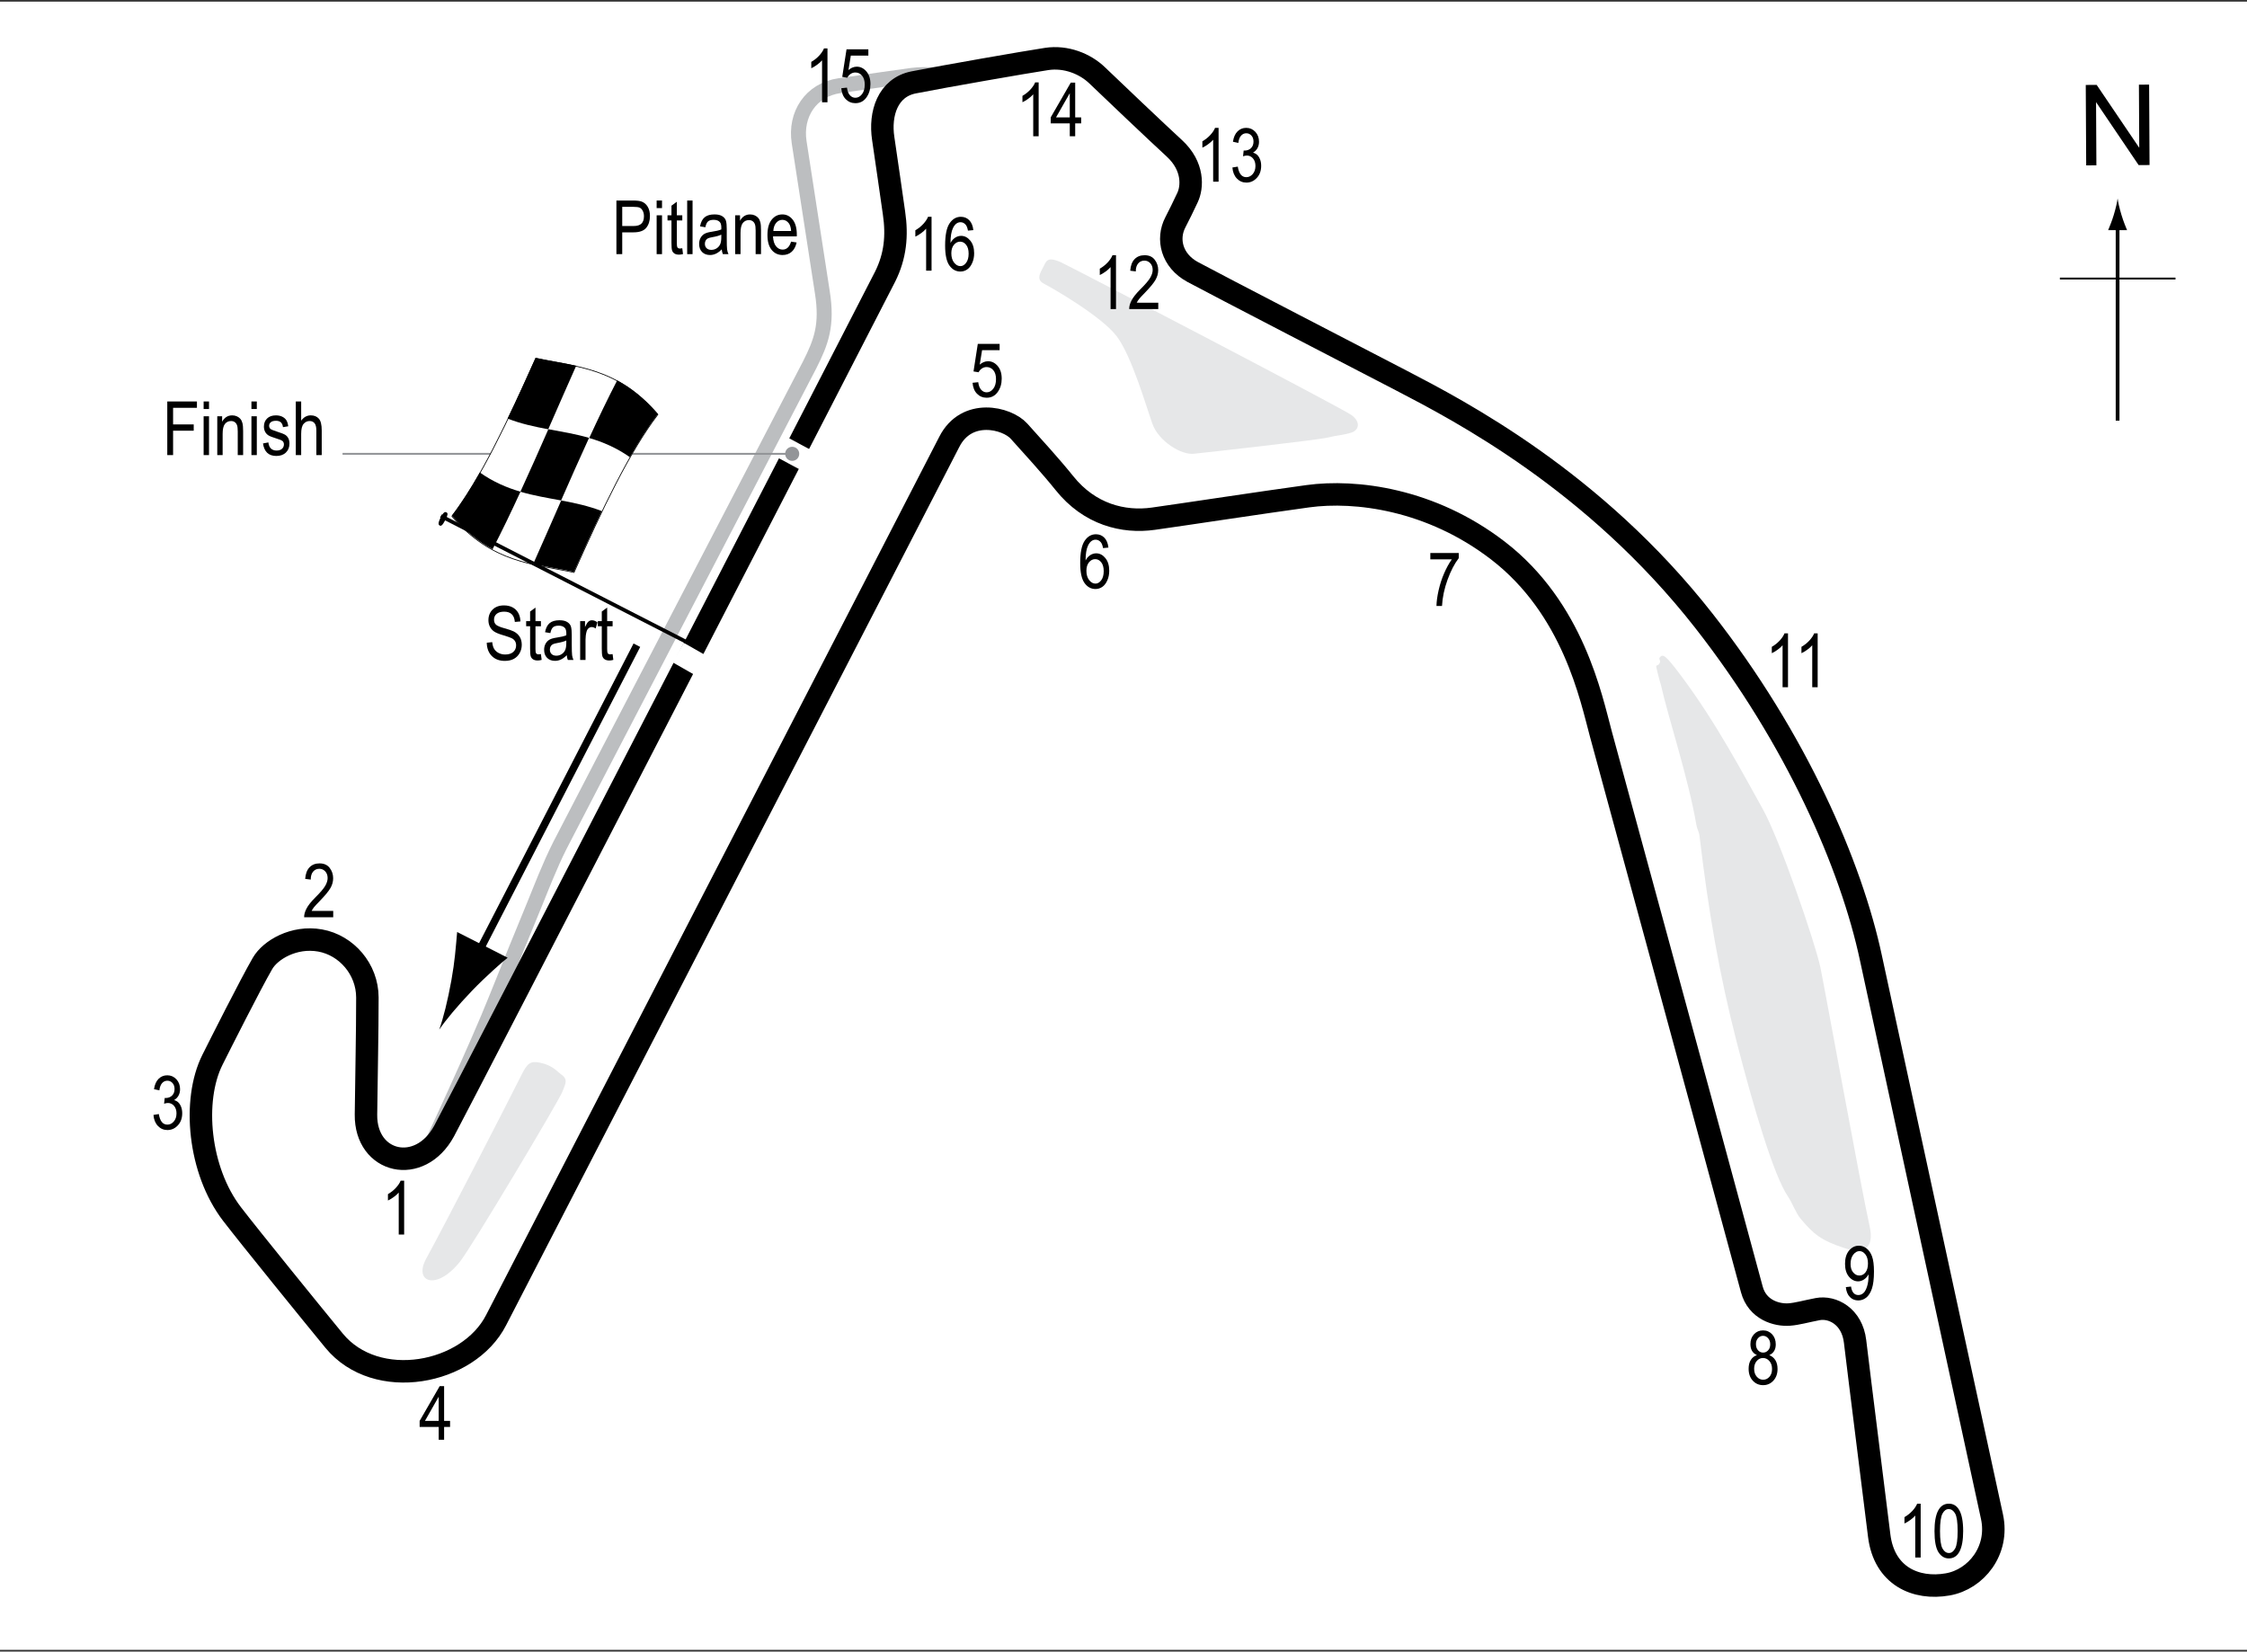 <?xml version="1.0" encoding="UTF-8"?> <svg xmlns="http://www.w3.org/2000/svg" xmlns:xlink="http://www.w3.org/1999/xlink" version="1.1" x="0px" y="0px" width="300px" height="220.5px" viewBox="0 0 300 220.5" xml:space="preserve"><rect x="0" y="0" width="300" height="220.5" fill="#333333" stroke="none"/> <g id="Background"> <rect x="-1.393" y="0.219" fill="#FFFFFF" width="303.067" height="220.051"></rect> </g> <g id="Water"> <path fill="#E6E7E8" d="M141.61,35c1.137,0.494,37.584,19.5,38.834,20.417s1,2,0,2.333s-1.834,0.334-3.167,0.667 s-16.25,2-17.917,2.167s-4.667-1.667-5.5-4s-2.75-9-4.75-11.667s-8.667-6.5-9.667-7s-0.75-1.167-0.25-2.083 S139.693,34.167,141.61,35z"></path> <path fill="#E6E7E8" d="M221.13,89.042c0.229,1.104,0.646,2.5,0.646,2.5c0.931,4.189,3.638,12.325,4.708,18.583 c0.1,0.585,0.352,0.906,0.417,1.458c1.208,10.208,2.668,18.594,4.958,27.5s4.972,17.878,6.833,20.625 c0.568,0.839,1.071,2.238,1.709,3c1.708,2.042,2.722,2.917,5.958,3.958c2.286,0.735,3.959,0.181,3.255-2.96 c-1.13-5.04-6.171-32.724-6.588-34.623c-0.75-3.417-5.418-17.054-7.709-21.125S229.193,96.5,224.277,90 c-1.884-2.491-2.233-2.715-2.646-2.271c-0.291,0.313,0.271,0.479-0.166,0.979C221.352,88.837,221.08,88.796,221.13,89.042z"></path> <path fill="#E6E7E8" d="M69.652,143.458c-2.193,4.386-10.458,20.417-12.75,24.583c-1.717,3.122,1.333,4.375,4.5,0.417 c1.589-1.987,13.158-21.395,13.667-22.667s0.792-1.708-0.263-2.441c-0.445-0.31-1.042-1.137-2.737-1.476 C70.818,141.625,70.402,141.958,69.652,143.458z"></path> </g> <g id="Pitlane"> <path fill="none" stroke="#BCBEC0" stroke-width="2" d="M57.329,153.406c0,0,6.313-13.484,9.031-20.344 c1.373-3.464,3.708-9.188,5.083-12.521c0.683-1.654,1.917-4.914,3.333-7.708c1.625-3.208,32.363-62.23,33.313-64.104 c1.563-3.083,2.392-5.332,1.708-9.667c-0.604-3.833-2.672-17.27-3.104-20.083c-0.563-3.667,1.521-6.979,5.396-7.542 c4.374-0.635,7.875-1.125,9.688-1.375s4.593,0.118,6.646-0.25"></path> </g> <g id="Circuit"> <path fill="none" stroke="#000000" stroke-width="3" d="M59.297,151c2.423-4.474,57.5-111.313,58.875-114.063 s1.633-5.468,1.188-8.5c-0.313-2.125-1-7.063-1.438-9.938c-0.508-3.339,0.609-6.82,4.063-7.5c4.125-0.813,14.875-2.688,17.75-3.125 c2.595-0.395,5.148,0.643,6.75,2.188c1.75,1.688,7.938,7.563,10.313,9.75c2.604,2.398,2.404,5.189,1.75,6.563 c-0.625,1.313-1.029,2.17-1.625,3.313c-1.156,2.219-0.5,5.094,2.313,6.625c2.666,1.451,24.205,12.59,27.875,14.5 c7.688,4,25.688,13.313,40.375,32.063c12.358,15.777,19.688,32.726,22.313,45.063c1.25,5.875,15.336,70.752,16.156,74.563 c0.969,4.5-2.106,8.36-5.906,9.031c-4.25,0.75-8.497-1.108-9.156-6.531c-0.406-3.344-2.688-21.406-3.219-25.906 c-0.396-3.352-3.021-4.693-5-4.313c-1.625,0.313-2.705,0.639-3.781,0.719c-1.688,0.125-4.265-0.621-5-3.344 c-6.219-23.031-18.719-68.844-20.156-74.156c-1.301-4.808-3.683-16.756-13.75-24.5c-8.938-6.875-19-8.125-25.375-7.25 s-15.95,2.343-20.625,3c-4,0.563-8.525-0.563-11.875-4.75c-1.75-2.188-4.375-5.063-6.063-6.938c-1.606-1.785-7-3.125-9.313,1.438 c-2.148,4.238-58.375,113.094-60.5,117.25c-3.716,7.268-16,9.594-21.625,2.75c-2.967-3.61-11.25-13.813-13.625-16.906 c-4.469-5.821-5.33-15.184-2.625-20.594c1-2,5.063-10.063,6.688-12.875c1.035-1.792,4.188-3.688,7.688-3.063 s6.313,3.813,6.313,7.625c0,4.953-0.125,9.938-0.188,15.625C48.789,155.317,56.047,157,59.297,151z"></path> </g> <g id="Startline"> <line fill="none" stroke="#FFFFFF" stroke-width="3" x1="104.547" y1="59.781" x2="107.454" y2="61.344"></line> <line fill="none" stroke="#FFFFFF" stroke-width="3" x1="90.547" y1="87.125" x2="93.391" y2="88.75"></line> </g> <g id="North"> <g> <g> <g> <line fill="none" stroke="#000000" stroke-width="0.5" x1="282.723" y1="56.163" x2="282.723" y2="29.88"></line> <path d="M282.211,28.699c-0.25,0.827-0.479,1.364-0.746,2.027h2.522c-0.112-0.237-0.496-1.2-0.745-2.027 c-0.268-0.885-0.451-1.687-0.516-2.207C282.661,27.012,282.479,27.814,282.211,28.699z"></path> </g> </g> </g> <line fill="none" stroke="#000000" stroke-width="0.25" x1="275.018" y1="37.188" x2="290.454" y2="37.188"></line> <g> <path d="M278.53,22.079l-0.057-10.737l1.457-0.008l5.685,8.4l-0.045-8.43l1.362-0.007l0.057,10.737l-1.457,0.008l-5.685-8.407 l0.045,8.438L278.53,22.079z"></path> </g> </g> <g id="Labels"> <g> <path d="M82.298,33.931v-7.158h2.212c0.521,0,0.905,0.045,1.152,0.137c0.339,0.124,0.608,0.353,0.811,0.688 s0.303,0.747,0.303,1.235c0,0.645-0.164,1.17-0.493,1.577s-0.896,0.61-1.704,0.61h-1.504v2.91H82.298z M83.074,30.176h1.519 c0.479,0,0.828-0.108,1.05-0.325s0.332-0.543,0.332-0.979c0-0.283-0.055-0.526-0.163-0.728c-0.109-0.202-0.241-0.34-0.396-0.415 c-0.154-0.075-0.434-0.112-0.837-0.112h-1.504V30.176z"></path> <path d="M87.669,27.783v-1.011h0.718v1.011H87.669z M87.669,33.931v-5.186h0.718v5.186H87.669z"></path> <path d="M91.092,33.145l0.098,0.776c-0.198,0.052-0.378,0.078-0.537,0.078c-0.251,0-0.452-0.05-0.605-0.149 s-0.258-0.235-0.315-0.408c-0.057-0.172-0.085-0.516-0.085-1.03v-2.983h-0.527v-0.684h0.527v-1.284l0.718-0.527v1.812h0.728v0.684 h-0.728v3.032c0,0.28,0.021,0.46,0.063,0.542c0.062,0.117,0.178,0.176,0.347,0.176C90.855,33.179,90.962,33.167,91.092,33.145z"></path> <path d="M91.746,33.931v-7.158h0.718v7.158H91.746z"></path> <path d="M96.36,33.291c-0.241,0.25-0.491,0.439-0.752,0.566s-0.53,0.19-0.811,0.19c-0.442,0-0.796-0.133-1.06-0.4 s-0.396-0.626-0.396-1.079c0-0.299,0.062-0.565,0.186-0.796s0.293-0.412,0.508-0.542s0.54-0.226,0.977-0.288 c0.586-0.086,1.016-0.188,1.289-0.308l0.005-0.225c0-0.355-0.063-0.604-0.19-0.747c-0.179-0.208-0.454-0.313-0.825-0.313 c-0.335,0-0.586,0.069-0.752,0.208s-0.288,0.4-0.366,0.783l-0.708-0.117c0.101-0.557,0.306-0.962,0.612-1.216 c0.309-0.254,0.748-0.381,1.321-0.381c0.446,0,0.796,0.084,1.05,0.251s0.414,0.375,0.48,0.623 c0.067,0.248,0.101,0.609,0.101,1.084v1.172c0,0.82,0.016,1.337,0.046,1.55c0.031,0.213,0.093,0.421,0.184,0.623h-0.752 C96.432,33.751,96.383,33.539,96.36,33.291z M96.302,31.328c-0.264,0.13-0.656,0.241-1.177,0.332 c-0.303,0.052-0.515,0.111-0.635,0.178S94.276,32,94.21,32.122c-0.067,0.122-0.101,0.263-0.101,0.422 c0,0.248,0.076,0.445,0.229,0.593s0.364,0.222,0.635,0.222c0.257,0,0.49-0.067,0.701-0.2c0.209-0.133,0.366-0.312,0.471-0.535 s0.156-0.548,0.156-0.974V31.328z"></path> <path d="M98.152,33.931v-5.186h0.649v0.732c0.156-0.285,0.347-0.498,0.572-0.638c0.227-0.141,0.485-0.211,0.778-0.211 c0.227,0,0.438,0.045,0.631,0.134s0.35,0.207,0.468,0.352c0.119,0.145,0.207,0.333,0.266,0.564s0.088,0.586,0.088,1.064v3.188 h-0.718v-3.158c0-0.381-0.032-0.66-0.098-0.836c-0.065-0.176-0.167-0.312-0.306-0.408c-0.138-0.096-0.298-0.144-0.48-0.144 c-0.345,0-0.62,0.129-0.825,0.386s-0.308,0.699-0.308,1.325v2.835H98.152z"></path> <path d="M105.618,32.261l0.742,0.112c-0.124,0.553-0.348,0.971-0.672,1.252c-0.323,0.282-0.725,0.422-1.203,0.422 c-0.603,0-1.09-0.229-1.463-0.686c-0.372-0.458-0.559-1.117-0.559-1.98c0-0.895,0.188-1.578,0.564-2.048 c0.375-0.47,0.852-0.706,1.428-0.706c0.55,0,1.009,0.231,1.377,0.693s0.552,1.131,0.552,2.007l-0.005,0.234h-3.174 c0.029,0.583,0.164,1.022,0.405,1.318s0.534,0.444,0.879,0.444C105.03,33.325,105.406,32.97,105.618,32.261z M103.25,30.84h2.373 c-0.032-0.449-0.129-0.785-0.288-1.006c-0.231-0.322-0.525-0.483-0.884-0.483c-0.322,0-0.598,0.134-0.825,0.403 S103.272,30.384,103.25,30.84z"></path> </g> <g> <path d="M64.987,85.81l0.732-0.078c0.039,0.394,0.128,0.701,0.266,0.92c0.139,0.22,0.337,0.396,0.594,0.53s0.547,0.2,0.869,0.2 c0.462,0,0.821-0.113,1.076-0.338c0.256-0.226,0.384-0.519,0.384-0.88c0-0.211-0.046-0.396-0.14-0.553 c-0.092-0.158-0.232-0.287-0.42-0.388c-0.187-0.101-0.591-0.243-1.213-0.427c-0.554-0.165-0.947-0.33-1.182-0.496 s-0.417-0.377-0.547-0.632s-0.195-0.544-0.195-0.867c0-0.58,0.188-1.053,0.562-1.421s0.879-0.552,1.514-0.552 c0.437,0,0.817,0.086,1.146,0.259c0.326,0.172,0.58,0.42,0.762,0.742c0.18,0.322,0.277,0.702,0.29,1.138l-0.747,0.068 c-0.039-0.465-0.178-0.811-0.418-1.035c-0.238-0.225-0.575-0.337-1.008-0.337c-0.439,0-0.774,0.099-1.006,0.295 s-0.347,0.452-0.347,0.764c0,0.29,0.085,0.514,0.254,0.674c0.169,0.159,0.55,0.321,1.143,0.484c0.579,0.16,0.985,0.299,1.22,0.417 c0.358,0.183,0.628,0.423,0.811,0.721c0.183,0.298,0.274,0.653,0.274,1.066c0,0.41-0.096,0.783-0.288,1.119 c-0.192,0.337-0.453,0.593-0.783,0.769c-0.331,0.175-0.729,0.263-1.194,0.263c-0.726,0-1.305-0.218-1.735-0.654 C65.228,87.146,65.004,86.555,64.987,85.81z"></path> <path d="M72.219,87.328l0.098,0.776c-0.198,0.052-0.378,0.078-0.537,0.078c-0.251,0-0.452-0.05-0.605-0.149 s-0.258-0.235-0.315-0.408c-0.057-0.172-0.085-0.516-0.085-1.03v-2.983h-0.527v-0.684h0.527v-1.284l0.718-0.527v1.812h0.728v0.684 h-0.728v3.032c0,0.28,0.021,0.46,0.063,0.542c0.062,0.117,0.178,0.176,0.347,0.176C71.982,87.362,72.089,87.351,72.219,87.328z"></path> <path d="M75.666,87.475c-0.241,0.25-0.491,0.439-0.752,0.566s-0.53,0.19-0.811,0.19c-0.442,0-0.796-0.133-1.06-0.4 s-0.396-0.626-0.396-1.079c0-0.299,0.062-0.565,0.186-0.796s0.293-0.412,0.508-0.542s0.54-0.226,0.977-0.288 c0.586-0.086,1.016-0.188,1.289-0.308l0.005-0.225c0-0.355-0.063-0.604-0.19-0.747c-0.179-0.208-0.454-0.313-0.825-0.313 c-0.335,0-0.586,0.069-0.752,0.208s-0.288,0.4-0.366,0.783l-0.708-0.117c0.101-0.557,0.305-0.962,0.613-1.216 c0.307-0.254,0.747-0.381,1.32-0.381c0.446,0,0.796,0.084,1.05,0.251s0.414,0.375,0.481,0.623c0.066,0.248,0.1,0.609,0.1,1.084 v1.172c0,0.82,0.016,1.337,0.047,1.55c0.03,0.213,0.092,0.421,0.183,0.623h-0.752C75.737,87.935,75.688,87.722,75.666,87.475z M75.607,85.512c-0.264,0.13-0.656,0.241-1.177,0.332c-0.303,0.052-0.515,0.111-0.635,0.178s-0.214,0.161-0.281,0.283 c-0.066,0.122-0.1,0.263-0.1,0.422c0,0.248,0.076,0.445,0.229,0.593s0.364,0.222,0.635,0.222c0.257,0,0.491-0.067,0.7-0.2 c0.211-0.133,0.367-0.312,0.472-0.535s0.156-0.548,0.156-0.974V85.512z"></path> <path d="M77.458,88.114v-5.186h0.649v0.786c0.166-0.365,0.318-0.606,0.456-0.725c0.139-0.119,0.294-0.178,0.467-0.178 c0.241,0,0.486,0.094,0.737,0.283l-0.244,0.815c-0.179-0.127-0.354-0.19-0.522-0.19c-0.153,0-0.293,0.054-0.42,0.161 s-0.217,0.257-0.269,0.449c-0.091,0.335-0.137,0.692-0.137,1.069v2.715H77.458z"></path> <path d="M81.789,87.328l0.098,0.776c-0.198,0.052-0.378,0.078-0.537,0.078c-0.251,0-0.452-0.05-0.605-0.149 s-0.258-0.235-0.315-0.408c-0.057-0.172-0.085-0.516-0.085-1.03v-2.983h-0.527v-0.684h0.527v-1.284l0.718-0.527v1.812h0.728v0.684 h-0.728v3.032c0,0.28,0.021,0.46,0.063,0.542c0.062,0.117,0.178,0.176,0.347,0.176C81.553,87.362,81.659,87.351,81.789,87.328z"></path> </g> <g> <path d="M53.958,164.823h-0.723v-5.601c-0.166,0.195-0.389,0.395-0.669,0.598s-0.537,0.357-0.771,0.461v-0.85 c0.397-0.228,0.748-0.506,1.052-0.835c0.305-0.329,0.519-0.649,0.643-0.962h0.469V164.823z"></path> </g> <g> <path d="M124.372,36.133h-0.723v-5.601c-0.166,0.195-0.389,0.395-0.669,0.598s-0.537,0.357-0.771,0.461v-0.85 c0.397-0.228,0.748-0.506,1.053-0.835c0.304-0.329,0.518-0.649,0.642-0.962h0.469V36.133z"></path> <path d="M129.953,30.723l-0.718,0.068c-0.068-0.366-0.169-0.627-0.302-0.783c-0.192-0.227-0.423-0.34-0.692-0.34 c-0.419,0-0.755,0.26-1.009,0.781c-0.218,0.449-0.328,1.113-0.331,1.992c0.166-0.313,0.374-0.549,0.625-0.71 s0.516-0.242,0.796-0.242c0.466,0,0.871,0.211,1.219,0.632c0.346,0.421,0.52,0.985,0.52,1.692c0,0.479-0.087,0.912-0.262,1.301 c-0.174,0.389-0.397,0.676-0.671,0.862s-0.574,0.278-0.903,0.278c-0.593,0-1.081-0.267-1.465-0.801s-0.576-1.424-0.576-2.671 c0-1.383,0.196-2.369,0.59-2.957s0.897-0.881,1.512-0.881c0.445,0,0.818,0.152,1.119,0.455 C129.705,29.704,129.887,30.145,129.953,30.723z M127.013,33.813c0,0.518,0.122,0.934,0.366,1.248s0.527,0.471,0.85,0.471 c0.283,0,0.536-0.148,0.759-0.444c0.224-0.296,0.335-0.703,0.335-1.221c0-0.508-0.11-0.902-0.332-1.182s-0.491-0.42-0.811-0.42 c-0.313,0-0.585,0.139-0.817,0.417C127.129,32.961,127.013,33.338,127.013,33.813z"></path> </g> <g> <path d="M110.477,13.653h-0.723V8.053c-0.166,0.195-0.389,0.395-0.669,0.598s-0.537,0.357-0.771,0.461v-0.85 c0.397-0.228,0.748-0.506,1.053-0.835c0.304-0.329,0.518-0.649,0.642-0.962h0.469V13.653z"></path> <path d="M112.322,11.778l0.757-0.078c0.059,0.456,0.191,0.795,0.398,1.018c0.206,0.223,0.446,0.334,0.72,0.334 c0.342,0,0.637-0.157,0.884-0.472c0.247-0.315,0.371-0.744,0.371-1.289c0-0.512-0.119-0.909-0.359-1.191 c-0.238-0.282-0.539-0.423-0.9-0.423c-0.218,0-0.422,0.061-0.613,0.184c-0.189,0.123-0.341,0.293-0.451,0.512l-0.679-0.108 l0.571-3.678h2.915v0.84h-2.343l-0.313,1.926c0.348-0.301,0.718-0.452,1.108-0.452c0.491,0,0.919,0.209,1.281,0.628 c0.363,0.419,0.545,0.983,0.545,1.694c0,0.701-0.182,1.301-0.545,1.801c-0.362,0.5-0.85,0.75-1.462,0.75 c-0.508,0-0.937-0.177-1.286-0.53C112.57,12.893,112.371,12.403,112.322,11.778z"></path> </g> <g> <path d="M138.671,18.19h-0.723V12.59c-0.166,0.195-0.389,0.395-0.669,0.598s-0.537,0.357-0.771,0.461V12.8 c0.397-0.228,0.748-0.506,1.053-0.835c0.304-0.329,0.518-0.649,0.642-0.962h0.469V18.19z"></path> <path d="M142.827,18.19v-1.714h-2.544v-0.806l2.676-4.639h0.591v4.639h0.796v0.806h-0.796v1.714H142.827z M142.827,15.671v-3.228 l-1.834,3.228H142.827z"></path> </g> <g> <path d="M162.694,24.257h-0.723v-5.601c-0.166,0.195-0.389,0.395-0.669,0.598s-0.537,0.357-0.771,0.461v-0.85 c0.397-0.228,0.748-0.506,1.053-0.835c0.304-0.329,0.518-0.649,0.642-0.962h0.469V24.257z"></path> <path d="M164.54,22.362l0.718-0.117c0.15,0.941,0.53,1.411,1.14,1.411c0.33,0,0.615-0.139,0.856-0.418s0.362-0.64,0.362-1.083 c0-0.417-0.11-0.753-0.332-1.008s-0.493-0.381-0.815-0.381c-0.137,0-0.306,0.033-0.508,0.098l0.083-0.771l0.112,0.01 c0.356,0,0.646-0.109,0.868-0.327c0.222-0.217,0.333-0.508,0.333-0.872c0-0.334-0.093-0.603-0.279-0.806 c-0.186-0.203-0.412-0.305-0.68-0.305c-0.277,0-0.512,0.106-0.703,0.32c-0.19,0.213-0.313,0.536-0.364,0.969l-0.718-0.156 c0.091-0.612,0.296-1.074,0.615-1.387s0.705-0.469,1.157-0.469c0.476,0,0.879,0.176,1.211,0.527 c0.332,0.352,0.498,0.794,0.498,1.328c0,0.325-0.07,0.613-0.211,0.863s-0.338,0.447-0.59,0.59 c0.233,0.065,0.426,0.173,0.578,0.322c0.152,0.15,0.275,0.35,0.37,0.6c0.094,0.25,0.141,0.53,0.141,0.839 c0,0.657-0.193,1.195-0.581,1.613s-0.852,0.627-1.392,0.627c-0.501,0-0.926-0.182-1.274-0.547S164.588,22.978,164.54,22.362z"></path> </g> <g> <path d="M148.998,41.263h-0.723v-5.601c-0.166,0.195-0.389,0.395-0.669,0.598s-0.537,0.357-0.771,0.461v-0.85 c0.397-0.228,0.748-0.506,1.053-0.835c0.304-0.329,0.518-0.649,0.642-0.962h0.469V41.263z"></path> <path d="M154.643,40.418v0.845h-3.882c-0.01-0.342,0.094-0.725,0.311-1.148c0.216-0.424,0.612-0.923,1.188-1.5 c0.674-0.671,1.115-1.19,1.323-1.557s0.313-0.708,0.313-1.024c0-0.365-0.106-0.662-0.32-0.892 c-0.213-0.23-0.476-0.345-0.788-0.345c-0.335,0-0.61,0.124-0.825,0.373c-0.215,0.248-0.322,0.604-0.322,1.068l-0.742-0.093 c0.052-0.687,0.246-1.204,0.584-1.55c0.336-0.347,0.78-0.52,1.33-0.52c0.599,0,1.053,0.202,1.359,0.605 c0.309,0.404,0.462,0.862,0.462,1.376c0,0.456-0.12,0.892-0.361,1.31c-0.241,0.418-0.698,0.976-1.372,1.673 c-0.43,0.439-0.707,0.739-0.832,0.899c-0.126,0.16-0.228,0.319-0.306,0.479H154.643z"></path> </g> <g> <path d="M238.717,91.751h-0.723V86.15c-0.166,0.195-0.389,0.395-0.668,0.598c-0.281,0.204-0.537,0.357-0.771,0.461v-0.85 c0.396-0.228,0.748-0.506,1.053-0.835c0.303-0.329,0.518-0.649,0.641-0.962h0.469V91.751z"></path> <path d="M242.678,91.751h-0.723V86.15c-0.166,0.195-0.389,0.395-0.67,0.598c-0.279,0.204-0.537,0.357-0.771,0.461v-0.85 c0.398-0.228,0.748-0.506,1.053-0.835s0.518-0.649,0.643-0.962h0.469V91.751z"></path> </g> <g> <path d="M256.431,207.944h-0.723v-5.601c-0.166,0.195-0.389,0.395-0.669,0.598c-0.28,0.204-0.537,0.357-0.771,0.462v-0.85 c0.397-0.228,0.748-0.507,1.053-0.835c0.304-0.328,0.518-0.649,0.642-0.962h0.469V207.944z"></path> <path d="M258.277,204.414c0-1.201,0.162-2.111,0.485-2.729c0.324-0.618,0.802-0.928,1.434-0.928c0.56,0,1.001,0.251,1.323,0.752 c0.391,0.605,0.586,1.573,0.586,2.905c0,1.195-0.161,2.102-0.483,2.723c-0.322,0.619-0.801,0.93-1.436,0.93 c-0.56,0-1.018-0.273-1.375-0.82C258.456,206.699,258.277,205.756,258.277,204.414z M259.014,204.412 c0,1.162,0.111,1.941,0.335,2.338s0.51,0.594,0.858,0.594c0.33,0,0.605-0.2,0.827-0.602c0.222-0.4,0.333-1.178,0.333-2.33 c0-1.167-0.111-1.947-0.335-2.342c-0.224-0.394-0.514-0.591-0.869-0.591c-0.326,0-0.599,0.2-0.819,0.601 C259.125,202.481,259.014,203.258,259.014,204.412z"></path> </g> <g> <path d="M246.44,171.846l0.693-0.078c0.111,0.755,0.438,1.133,0.977,1.133c0.242,0,0.461-0.082,0.656-0.247 c0.197-0.165,0.365-0.457,0.502-0.876s0.205-0.91,0.205-1.47v-0.176c-0.15,0.29-0.352,0.519-0.605,0.688s-0.514,0.254-0.777,0.254 c-0.479,0-0.891-0.209-1.238-0.627c-0.346-0.418-0.52-0.99-0.52-1.716c0-0.749,0.18-1.339,0.539-1.77 c0.361-0.431,0.797-0.647,1.313-0.647c0.363,0,0.705,0.121,1.02,0.361c0.316,0.241,0.561,0.596,0.732,1.064 c0.174,0.469,0.26,1.144,0.26,2.026c0,0.983-0.094,1.747-0.279,2.29s-0.438,0.941-0.754,1.191 c-0.318,0.25-0.674,0.376-1.066,0.376c-0.447,0-0.818-0.152-1.119-0.457C246.678,172.862,246.499,172.422,246.44,171.846z M249.395,168.684c0-0.512-0.115-0.915-0.344-1.208s-0.49-0.44-0.787-0.44c-0.311,0-0.586,0.156-0.83,0.469 c-0.242,0.313-0.363,0.73-0.363,1.252c0,0.47,0.115,0.844,0.348,1.123c0.23,0.279,0.508,0.418,0.83,0.418 c0.32,0,0.592-0.14,0.813-0.42C249.284,169.597,249.395,169.199,249.395,168.684z"></path> </g> <g> <path d="M234.575,180.925c-0.289-0.13-0.506-0.316-0.654-0.559c-0.146-0.243-0.221-0.544-0.221-0.905 c0-0.543,0.16-0.985,0.48-1.327c0.318-0.341,0.721-0.512,1.205-0.512c0.486,0,0.891,0.174,1.215,0.522 c0.322,0.348,0.484,0.797,0.484,1.347c0,0.345-0.072,0.637-0.215,0.876c-0.145,0.239-0.359,0.425-0.65,0.559 c0.355,0.14,0.629,0.366,0.818,0.679c0.191,0.313,0.285,0.7,0.285,1.163c0,0.639-0.184,1.159-0.553,1.561 s-0.826,0.604-1.373,0.604c-0.553,0-1.014-0.201-1.383-0.604s-0.553-0.931-0.553-1.585c0-0.479,0.098-0.874,0.295-1.185 C233.954,181.247,234.225,181.036,234.575,180.925z M234.198,182.744c0,0.439,0.119,0.793,0.354,1.062 c0.236,0.269,0.518,0.403,0.846,0.403c0.332,0,0.613-0.13,0.844-0.391s0.346-0.609,0.346-1.045c0-0.439-0.119-0.793-0.355-1.062 c-0.238-0.269-0.521-0.403-0.854-0.403c-0.328,0-0.607,0.133-0.836,0.4S234.198,182.321,234.198,182.744z M234.438,179.436 c0,0.351,0.092,0.63,0.277,0.838c0.186,0.208,0.412,0.312,0.682,0.312c0.264,0,0.486-0.103,0.672-0.307s0.277-0.469,0.277-0.794 c0-0.334-0.094-0.608-0.285-0.821c-0.189-0.213-0.414-0.319-0.674-0.319s-0.482,0.104-0.67,0.312 C234.532,178.864,234.438,179.125,234.438,179.436z"></path> </g> <g> <path d="M190.965,74.681v-0.845h3.795v0.684c-0.566,0.736-1.064,1.693-1.494,2.874s-0.678,2.35-0.742,3.508h-0.738 c0.01-0.599,0.105-1.297,0.285-2.095s0.428-1.558,0.742-2.28c0.316-0.723,0.654-1.338,1.02-1.846H190.965z"></path> </g> <g> <path d="M147.988,73.108l-0.718,0.068c-0.068-0.366-0.169-0.627-0.302-0.783c-0.192-0.227-0.423-0.34-0.692-0.34 c-0.419,0-0.755,0.26-1.009,0.781c-0.218,0.449-0.328,1.113-0.331,1.992c0.166-0.313,0.374-0.549,0.625-0.71 s0.516-0.242,0.796-0.242c0.466,0,0.872,0.211,1.218,0.632c0.348,0.421,0.521,0.985,0.521,1.692c0,0.479-0.087,0.912-0.261,1.301 c-0.175,0.389-0.398,0.676-0.672,0.862s-0.574,0.278-0.903,0.278c-0.593,0-1.081-0.267-1.465-0.801s-0.576-1.424-0.576-2.671 c0-1.383,0.196-2.369,0.59-2.957s0.897-0.881,1.512-0.881c0.445,0,0.818,0.152,1.119,0.455 C147.74,72.09,147.922,72.531,147.988,73.108z M145.048,76.199c0,0.518,0.122,0.934,0.366,1.248s0.527,0.471,0.85,0.471 c0.283,0,0.536-0.148,0.76-0.444c0.223-0.296,0.334-0.703,0.334-1.221c0-0.508-0.11-0.902-0.332-1.182s-0.491-0.42-0.811-0.42 c-0.313,0-0.585,0.139-0.818,0.417C145.165,75.347,145.048,75.724,145.048,76.199z"></path> </g> <g> <path d="M129.848,51.105l0.757-0.078c0.059,0.456,0.191,0.795,0.397,1.018c0.207,0.223,0.447,0.334,0.721,0.334 c0.342,0,0.637-0.157,0.884-0.472c0.247-0.315,0.371-0.744,0.371-1.289c0-0.512-0.12-0.909-0.358-1.191 c-0.24-0.282-0.54-0.423-0.901-0.423c-0.218,0-0.423,0.061-0.612,0.184c-0.191,0.123-0.342,0.293-0.452,0.512l-0.679-0.108 l0.571-3.678h2.915v0.84h-2.343l-0.313,1.926c0.348-0.301,0.718-0.452,1.108-0.452c0.491,0,0.919,0.209,1.281,0.628 c0.363,0.419,0.545,0.983,0.545,1.694c0,0.701-0.182,1.301-0.544,1.801c-0.363,0.5-0.851,0.75-1.463,0.75 c-0.508,0-0.937-0.177-1.287-0.53C130.096,52.22,129.897,51.73,129.848,51.105z"></path> </g> <g> <path d="M58.571,192.224v-1.714h-2.544v-0.806l2.676-4.639h0.591v4.639h0.796v0.806h-0.796v1.714H58.571z M58.571,189.704v-3.228 l-1.834,3.228H58.571z"></path> </g> <g> <path d="M20.488,148.856l0.718-0.117c0.15,0.941,0.53,1.411,1.14,1.411c0.33,0,0.615-0.139,0.856-0.418s0.362-0.64,0.362-1.083 c0-0.417-0.11-0.753-0.332-1.008s-0.493-0.381-0.815-0.381c-0.137,0-0.306,0.033-0.508,0.098l0.083-0.771l0.112,0.01 c0.356,0,0.646-0.109,0.868-0.327c0.222-0.217,0.333-0.508,0.333-0.872c0-0.334-0.093-0.603-0.279-0.806 c-0.186-0.203-0.412-0.305-0.68-0.305c-0.277,0-0.512,0.106-0.703,0.32c-0.19,0.213-0.313,0.536-0.364,0.969l-0.718-0.156 c0.091-0.612,0.296-1.074,0.615-1.387s0.705-0.469,1.157-0.469c0.476,0,0.879,0.176,1.211,0.527 c0.332,0.352,0.498,0.794,0.498,1.328c0,0.325-0.07,0.613-0.211,0.863s-0.338,0.447-0.59,0.59 c0.233,0.065,0.426,0.173,0.578,0.322c0.152,0.15,0.275,0.35,0.37,0.6c0.094,0.25,0.141,0.53,0.141,0.839 c0,0.657-0.193,1.195-0.581,1.613s-0.852,0.627-1.392,0.627c-0.501,0-0.926-0.182-1.274-0.547S20.537,149.472,20.488,148.856z"></path> </g> <g> <path d="M44.489,121.615v0.845h-3.882c-0.01-0.342,0.094-0.725,0.31-1.148c0.217-0.424,0.613-0.923,1.189-1.5 c0.674-0.671,1.115-1.19,1.323-1.557s0.313-0.708,0.313-1.024c0-0.365-0.106-0.662-0.319-0.892 c-0.214-0.23-0.477-0.345-0.789-0.345c-0.335,0-0.61,0.124-0.825,0.373c-0.215,0.248-0.322,0.604-0.322,1.068l-0.742-0.093 c0.052-0.687,0.247-1.204,0.583-1.55c0.338-0.347,0.781-0.52,1.331-0.52c0.599,0,1.052,0.202,1.36,0.605 c0.307,0.404,0.461,0.862,0.461,1.376c0,0.456-0.12,0.892-0.361,1.31c-0.241,0.418-0.698,0.976-1.372,1.673 c-0.43,0.439-0.707,0.739-0.833,0.899c-0.125,0.16-0.227,0.319-0.305,0.479H44.489z"></path> </g> <g> <path d="M22.333,60.758V53.6h3.96v0.845H23.11v2.217h2.754v0.845H23.11v3.252H22.333z"></path> <path d="M27.187,54.61V53.6h0.718v1.011H27.187z M27.187,60.758v-5.186h0.718v5.186H27.187z"></path> <path d="M29.008,60.758v-5.186h0.649v0.732c0.156-0.285,0.347-0.498,0.572-0.638c0.227-0.141,0.485-0.211,0.778-0.211 c0.227,0,0.438,0.045,0.631,0.134s0.35,0.207,0.468,0.352c0.119,0.145,0.207,0.333,0.266,0.564s0.088,0.586,0.088,1.064v3.188 h-0.718V57.6c0-0.381-0.032-0.66-0.098-0.836c-0.065-0.176-0.167-0.312-0.305-0.408c-0.139-0.096-0.299-0.144-0.481-0.144 c-0.345,0-0.62,0.129-0.825,0.386s-0.308,0.699-0.308,1.325v2.835H29.008z"></path> <path d="M33.569,54.61V53.6h0.718v1.011H33.569z M33.569,60.758v-5.186h0.718v5.186H33.569z"></path> <path d="M35.112,59.205l0.718-0.137c0.042,0.366,0.157,0.639,0.346,0.816c0.188,0.179,0.438,0.268,0.75,0.268 c0.313,0,0.554-0.077,0.724-0.232c0.171-0.155,0.256-0.351,0.256-0.588c0-0.205-0.073-0.365-0.22-0.479 c-0.101-0.078-0.345-0.176-0.732-0.293c-0.56-0.172-0.935-0.319-1.123-0.439s-0.335-0.282-0.439-0.483s-0.156-0.431-0.156-0.688 c0-0.443,0.142-0.802,0.425-1.079s0.676-0.415,1.177-0.415c0.315,0,0.593,0.057,0.833,0.171c0.238,0.114,0.422,0.267,0.549,0.459 s0.215,0.467,0.264,0.825l-0.703,0.117c-0.065-0.566-0.373-0.85-0.923-0.85c-0.313,0-0.545,0.063-0.698,0.187 c-0.153,0.125-0.229,0.285-0.229,0.479c0,0.191,0.073,0.342,0.22,0.453c0.089,0.064,0.35,0.168,0.783,0.311 c0.597,0.189,0.982,0.34,1.157,0.453s0.312,0.266,0.409,0.46c0.097,0.194,0.146,0.425,0.146,0.692 c0,0.496-0.157,0.897-0.472,1.203c-0.313,0.307-0.742,0.46-1.286,0.46C35.866,60.875,35.275,60.318,35.112,59.205z"></path> <path d="M39.492,60.758V53.6h0.718v2.568c0.169-0.238,0.36-0.416,0.574-0.535c0.213-0.119,0.448-0.178,0.705-0.178 c0.452,0,0.81,0.144,1.072,0.432c0.262,0.288,0.393,0.816,0.393,1.584v3.286h-0.718v-3.286c0-0.449-0.08-0.771-0.239-0.967 s-0.379-0.293-0.659-0.293c-0.313,0-0.579,0.125-0.798,0.376c-0.221,0.25-0.33,0.695-0.33,1.333v2.837H39.492z"></path> </g> <g> <g> <line fill="none" stroke="#939598" stroke-width="0.25" x1="45.733" y1="60.591" x2="105.767" y2="60.591"></line> <circle fill="#939598" cx="105.767" cy="60.591" r="0.94"></circle> </g> </g> </g> <g id="Flag"> <g> <g> <path fill="#FFFFFF" stroke="#000000" stroke-width="0.1" d="M87.835,55.339c-3.733,4.862-7.465,12.701-11.198,21.093 c-5.433-1.177-10.866-1.184-16.299-7.499c3.734-4.86,7.468-12.701,11.202-21.093C76.971,49.017,82.403,49.026,87.835,55.339z"></path> <path d="M69.492,65.647c-1.245,2.704-2.489,5.297-3.733,7.69c-1.812-0.982-3.623-2.39-5.434-4.499 c1.245-1.618,2.49-3.566,3.734-5.757C65.87,64.355,67.681,65.119,69.492,65.647z"></path> <path d="M80.356,68.237c-1.245,2.586-2.49,5.323-3.735,8.121c-1.811-0.392-3.622-0.654-5.432-1.064 c1.245-2.785,2.491-5.64,3.736-8.475C76.735,67.156,78.545,67.537,80.356,68.237z"></path> <path d="M78.646,58.46c-1.245,2.706-2.49,5.521-3.734,8.356c-1.811-0.337-3.622-0.633-5.433-1.164 c1.245-2.703,2.49-5.516,3.735-8.351C75.024,57.641,76.835,57.935,78.646,58.46z"></path> <path d="M87.833,55.272c-1.245,1.621-2.49,3.573-3.735,5.767c-1.81-1.271-3.62-2.032-5.43-2.56c1.245-2.705,2.49-5.3,3.734-7.695 C84.213,51.765,86.023,53.168,87.833,55.272z"></path> <path d="M76.93,48.832c-1.245,2.788-2.489,5.644-3.733,8.479c-1.811-0.338-3.622-0.722-5.432-1.428 c1.246-2.582,2.492-5.316,3.737-8.112C73.312,48.164,75.121,48.426,76.93,48.832z"></path> </g> </g> <line fill="#FFFFFF" stroke="#000000" stroke-width="0.5" x1="58.856" y1="68.902" x2="91.576" y2="85.669"></line> <path d="M59.605,68.41c0.173,0.087,0.256,0.219-0.146,1.005c-0.402,0.782-0.577,0.833-0.752,0.749 c-0.172-0.092-0.276-0.286,0.128-1.071C59.236,68.31,59.432,68.32,59.605,68.41z"></path> <g> <line fill="none" stroke="#000000" x1="85.03" y1="86.143" x2="63.244" y2="128.408"></line> <path d="M60.268,130.866c0.459-2.548,0.576-4.298,0.766-6.432l6.742,3.431c-0.625,0.48-2.961,2.535-4.753,4.405 c-1.917,2.002-3.5,3.898-4.383,5.198C59.173,135.99,59.778,133.594,60.268,130.866z"></path> </g> </g> </svg> 